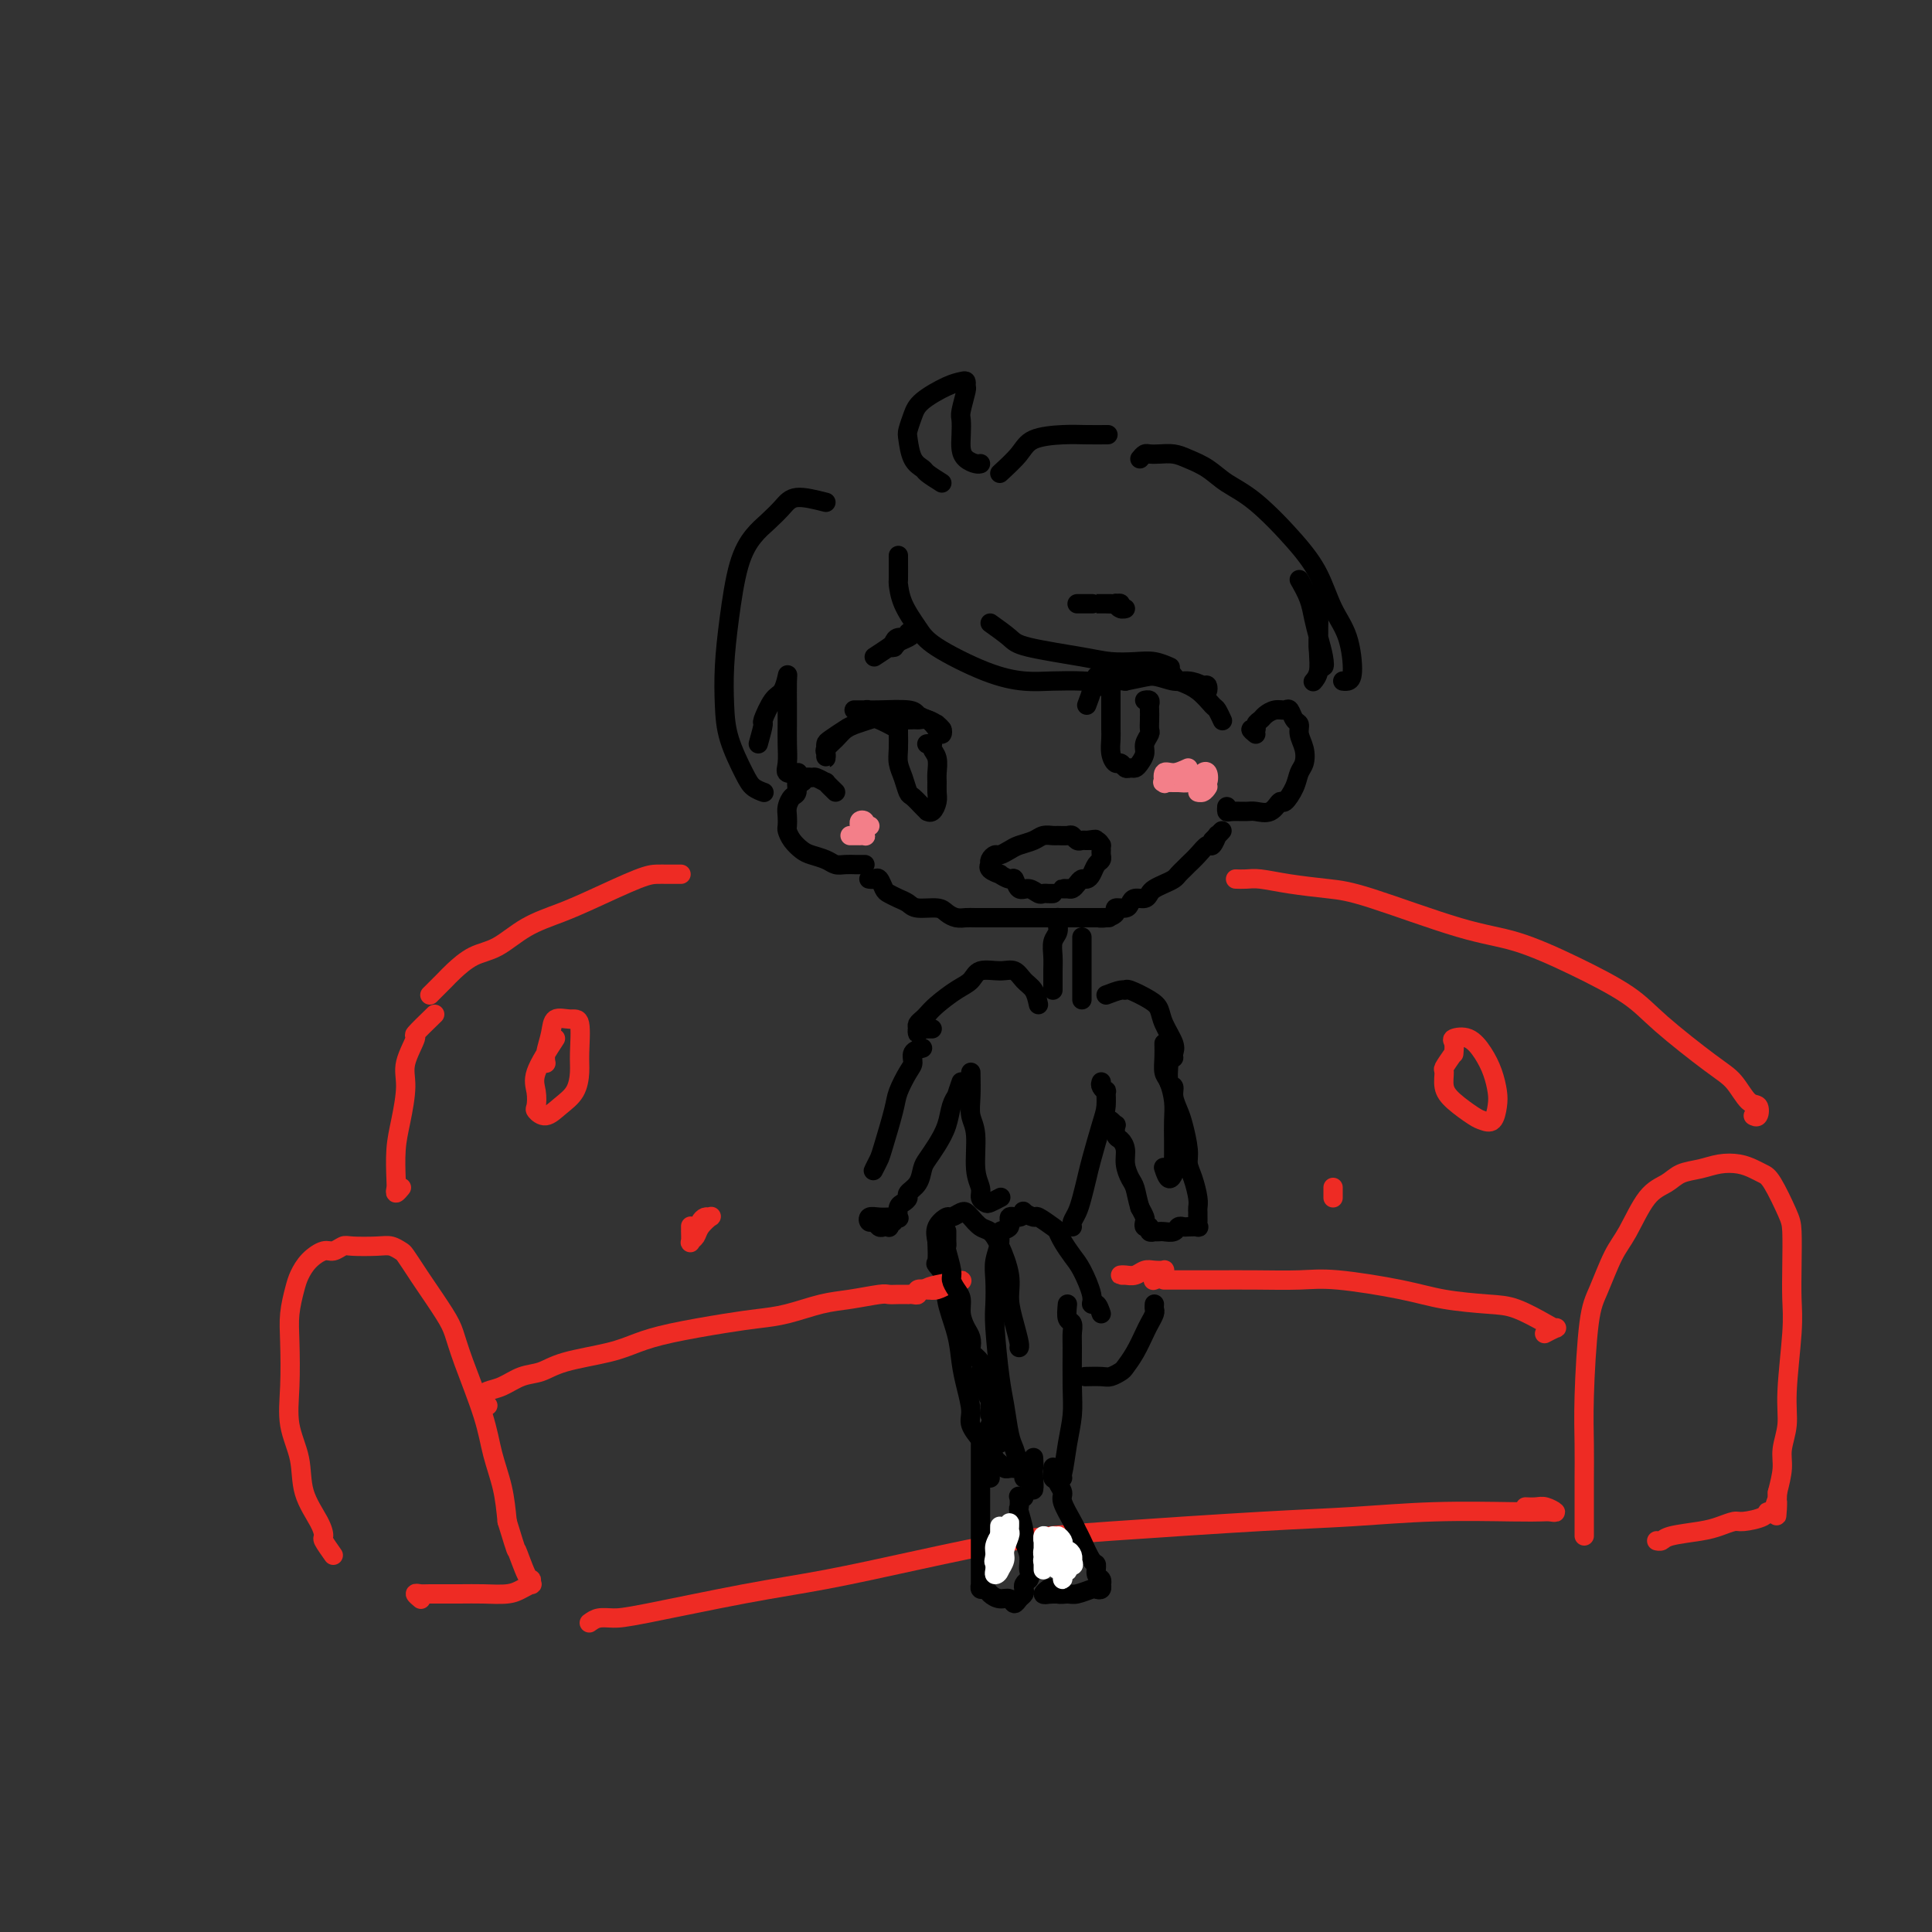 <svg viewBox='0 0 400 400' version='1.1' xmlns='http://www.w3.org/2000/svg' xmlns:xlink='http://www.w3.org/1999/xlink'><rect x="0" y="0" width="400" height="400" fill="#333333" stroke="none"/><g fill='none' stroke='#000000' stroke-width='4' stroke-linecap='round' stroke-linejoin='round'><path d='M225,146c0.456,-1.199 0.912,-2.398 1,-3c0.088,-0.602 -0.193,-0.607 0,-1c0.193,-0.393 0.860,-1.176 2,-2c1.140,-0.824 2.752,-1.691 4,-2c1.248,-0.309 2.131,-0.059 3,0c0.869,0.059 1.723,-0.071 3,0c1.277,0.071 2.976,0.345 4,1c1.024,0.655 1.374,1.691 2,2c0.626,0.309 1.527,-0.109 2,0c0.473,0.109 0.518,0.744 1,1c0.482,0.256 1.402,0.131 2,0c0.598,-0.131 0.874,-0.269 1,0c0.126,0.269 0.103,0.944 0,1c-0.103,0.056 -0.287,-0.507 -1,-1c-0.713,-0.493 -1.956,-0.916 -3,-1c-1.044,-0.084 -1.888,0.173 -3,0c-1.112,-0.173 -2.493,-0.774 -4,-1c-1.507,-0.226 -3.139,-0.076 -4,0c-0.861,0.076 -0.950,0.077 -2,0c-1.050,-0.077 -3.062,-0.231 -4,0c-0.938,0.231 -0.802,0.846 -1,1c-0.198,0.154 -0.729,-0.154 -1,0c-0.271,0.154 -0.281,0.770 0,1c0.281,0.230 0.854,0.076 1,0c0.146,-0.076 -0.136,-0.072 0,0c0.136,0.072 0.691,0.212 1,0c0.309,-0.212 0.374,-0.775 1,-1c0.626,-0.225 1.813,-0.113 3,0'/><path d='M233,141c1.913,-0.370 3.696,-0.796 5,-1c1.304,-0.204 2.128,-0.186 3,0c0.872,0.186 1.793,0.541 3,1c1.207,0.459 2.702,1.024 4,2c1.298,0.976 2.399,2.365 3,3c0.601,0.635 0.700,0.517 1,1c0.300,0.483 0.800,1.567 1,2c0.200,0.433 0.100,0.217 0,0'/><path d='M186,151c-1.545,-0.819 -3.090,-1.638 -4,-2c-0.910,-0.362 -1.186,-0.266 -2,0c-0.814,0.266 -2.166,0.701 -3,1c-0.834,0.299 -1.152,0.461 -2,1c-0.848,0.539 -2.227,1.456 -3,2c-0.773,0.544 -0.939,0.717 -1,1c-0.061,0.283 -0.018,0.676 0,1c0.018,0.324 0.011,0.578 0,1c-0.011,0.422 -0.025,1.010 0,1c0.025,-0.010 0.089,-0.618 0,-1c-0.089,-0.382 -0.333,-0.536 0,-1c0.333,-0.464 1.242,-1.237 2,-2c0.758,-0.763 1.364,-1.515 2,-2c0.636,-0.485 1.301,-0.702 2,-1c0.699,-0.298 1.433,-0.678 2,-1c0.567,-0.322 0.967,-0.585 2,-1c1.033,-0.415 2.700,-0.980 4,-1c1.300,-0.020 2.233,0.507 3,1c0.767,0.493 1.369,0.951 2,1c0.631,0.049 1.291,-0.313 2,0c0.709,0.313 1.469,1.300 2,2c0.531,0.700 0.835,1.111 1,1c0.165,-0.111 0.190,-0.746 0,-1c-0.190,-0.254 -0.595,-0.127 -1,0'/><path d='M194,151c1.370,0.376 0.294,-0.684 0,-1c-0.294,-0.316 0.192,0.112 0,0c-0.192,-0.112 -1.062,-0.765 -2,-1c-0.938,-0.235 -1.943,-0.053 -3,0c-1.057,0.053 -2.167,-0.024 -3,0c-0.833,0.024 -1.389,0.150 -2,0c-0.611,-0.150 -1.278,-0.576 -2,-1c-0.722,-0.424 -1.501,-0.846 -2,-1c-0.499,-0.154 -0.719,-0.041 -1,0c-0.281,0.041 -0.623,0.011 -1,0c-0.377,-0.011 -0.789,-0.003 -1,0c-0.211,0.003 -0.221,-0.000 0,0c0.221,0.000 0.674,0.003 1,0c0.326,-0.003 0.524,-0.012 1,0c0.476,0.012 1.230,0.044 3,0c1.770,-0.044 4.555,-0.166 6,0c1.445,0.166 1.550,0.619 2,1c0.450,0.381 1.244,0.690 2,1c0.756,0.310 1.473,0.622 2,1c0.527,0.378 0.865,0.822 1,1c0.135,0.178 0.068,0.089 0,0'/><path d='M230,143c-0.000,-0.035 -0.000,-0.070 0,0c0.000,0.070 0.000,0.244 0,1c-0.000,0.756 -0.001,2.093 0,3c0.001,0.907 0.003,1.386 0,2c-0.003,0.614 -0.012,1.365 0,2c0.012,0.635 0.045,1.155 0,2c-0.045,0.845 -0.167,2.016 0,3c0.167,0.984 0.622,1.781 1,2c0.378,0.219 0.678,-0.140 1,0c0.322,0.140 0.665,0.778 1,1c0.335,0.222 0.663,0.030 1,0c0.337,-0.030 0.682,0.104 1,0c0.318,-0.104 0.607,-0.447 1,-1c0.393,-0.553 0.890,-1.317 1,-2c0.110,-0.683 -0.167,-1.286 0,-2c0.167,-0.714 0.776,-1.539 1,-2c0.224,-0.461 0.061,-0.558 0,-1c-0.061,-0.442 -0.020,-1.229 0,-2c0.020,-0.771 0.019,-1.527 0,-2c-0.019,-0.473 -0.057,-0.663 0,-1c0.057,-0.337 0.208,-0.822 0,-1c-0.208,-0.178 -0.774,-0.051 -1,0c-0.226,0.051 -0.113,0.025 0,0'/><path d='M186,151c0.002,-0.042 0.003,-0.083 0,0c-0.003,0.083 -0.012,0.292 0,1c0.012,0.708 0.044,1.915 0,3c-0.044,1.085 -0.163,2.049 0,3c0.163,0.951 0.608,1.891 1,3c0.392,1.109 0.731,2.388 1,3c0.269,0.612 0.467,0.558 1,1c0.533,0.442 1.400,1.380 2,2c0.600,0.620 0.931,0.920 1,1c0.069,0.080 -0.125,-0.062 0,0c0.125,0.062 0.569,0.327 1,0c0.431,-0.327 0.849,-1.246 1,-2c0.151,-0.754 0.037,-1.343 0,-2c-0.037,-0.657 0.005,-1.381 0,-2c-0.005,-0.619 -0.058,-1.133 0,-2c0.058,-0.867 0.226,-2.089 0,-3c-0.226,-0.911 -0.845,-1.512 -1,-2c-0.155,-0.488 0.154,-0.863 0,-1c-0.154,-0.137 -0.772,-0.037 -1,0c-0.228,0.037 -0.065,0.011 0,0c0.065,-0.011 0.033,-0.005 0,0'/><path d='M218,185c-0.327,0.009 -0.655,0.019 -1,0c-0.345,-0.019 -0.709,-0.065 -1,0c-0.291,0.065 -0.510,0.243 -1,0c-0.490,-0.243 -1.250,-0.906 -2,-1c-0.750,-0.094 -1.491,0.382 -2,0c-0.509,-0.382 -0.785,-1.622 -1,-2c-0.215,-0.378 -0.369,0.105 -1,0c-0.631,-0.105 -1.738,-0.798 -2,-1c-0.262,-0.202 0.321,0.087 0,0c-0.321,-0.087 -1.547,-0.549 -2,-1c-0.453,-0.451 -0.133,-0.891 0,-1c0.133,-0.109 0.080,0.111 0,0c-0.080,-0.111 -0.188,-0.555 0,-1c0.188,-0.445 0.673,-0.893 1,-1c0.327,-0.107 0.496,0.125 1,0c0.504,-0.125 1.343,-0.608 2,-1c0.657,-0.392 1.130,-0.694 2,-1c0.870,-0.306 2.135,-0.618 3,-1c0.865,-0.382 1.331,-0.835 2,-1c0.669,-0.165 1.541,-0.040 2,0c0.459,0.040 0.504,-0.003 1,0c0.496,0.003 1.442,0.053 2,0c0.558,-0.053 0.727,-0.210 1,0c0.273,0.210 0.650,0.787 1,1c0.350,0.213 0.671,0.061 1,0c0.329,-0.061 0.664,-0.030 1,0'/><path d='M225,174c3.121,-0.447 1.425,-0.064 1,0c-0.425,0.064 0.422,-0.190 1,0c0.578,0.190 0.888,0.825 1,1c0.112,0.175 0.027,-0.109 0,0c-0.027,0.109 0.004,0.610 0,1c-0.004,0.390 -0.042,0.669 0,1c0.042,0.331 0.166,0.715 0,1c-0.166,0.285 -0.622,0.471 -1,1c-0.378,0.529 -0.679,1.399 -1,2c-0.321,0.601 -0.663,0.931 -1,1c-0.337,0.069 -0.669,-0.125 -1,0c-0.331,0.125 -0.661,0.569 -1,1c-0.339,0.431 -0.689,0.847 -1,1c-0.311,0.153 -0.585,0.041 -1,0c-0.415,-0.041 -0.973,-0.011 -1,0c-0.027,0.011 0.477,0.003 1,0c0.523,-0.003 1.064,-0.001 1,0c-0.064,0.001 -0.733,0.000 -1,0c-0.267,-0.000 -0.134,-0.000 0,0'/><path d='M223,125c1.284,-0.000 2.568,-0.000 3,0c0.432,0.000 0.013,0.000 0,0c-0.013,-0.000 0.379,-0.001 1,0c0.621,0.001 1.472,0.004 2,0c0.528,-0.004 0.734,-0.015 1,0c0.266,0.015 0.590,0.058 1,0c0.410,-0.058 0.904,-0.215 1,0c0.096,0.215 -0.207,0.804 0,1c0.207,0.196 0.924,0.000 1,0c0.076,-0.000 -0.488,0.196 -1,0c-0.512,-0.196 -0.972,-0.785 -1,-1c-0.028,-0.215 0.377,-0.058 0,0c-0.377,0.058 -1.536,0.017 -2,0c-0.464,-0.017 -0.232,-0.008 0,0'/><path d='M181,136c1.168,-0.764 2.336,-1.529 3,-2c0.664,-0.471 0.823,-0.649 1,-1c0.177,-0.351 0.371,-0.876 1,-1c0.629,-0.124 1.692,0.152 2,0c0.308,-0.152 -0.141,-0.730 0,-1c0.141,-0.270 0.870,-0.230 1,0c0.130,0.230 -0.340,0.650 -1,1c-0.660,0.350 -1.511,0.630 -2,1c-0.489,0.370 -0.616,0.831 -1,1c-0.384,0.169 -1.027,0.045 -1,0c0.027,-0.045 0.722,-0.013 1,0c0.278,0.013 0.139,0.006 0,0'/><path d='M180,182c-0.090,-0.015 -0.180,-0.029 0,0c0.180,0.029 0.628,0.102 1,0c0.372,-0.102 0.666,-0.378 1,0c0.334,0.378 0.706,1.412 1,2c0.294,0.588 0.509,0.731 1,1c0.491,0.269 1.258,0.663 2,1c0.742,0.337 1.459,0.616 2,1c0.541,0.384 0.908,0.873 2,1c1.092,0.127 2.910,-0.110 4,0c1.090,0.110 1.451,0.565 2,1c0.549,0.435 1.285,0.849 2,1c0.715,0.151 1.410,0.041 2,0c0.590,-0.041 1.077,-0.011 2,0c0.923,0.011 2.283,0.003 3,0c0.717,-0.003 0.793,-0.001 1,0c0.207,0.001 0.546,0.000 1,0c0.454,-0.000 1.024,-0.000 2,0c0.976,0.000 2.358,0.000 3,0c0.642,-0.000 0.544,-0.000 1,0c0.456,0.000 1.465,0.000 2,0c0.535,-0.000 0.595,-0.000 1,0c0.405,0.000 1.154,0.000 2,0c0.846,-0.000 1.789,-0.000 2,0c0.211,0.000 -0.308,0.000 0,0c0.308,-0.000 1.444,-0.000 2,0c0.556,0.000 0.530,0.000 1,0c0.470,-0.000 1.434,-0.000 2,0c0.566,0.000 0.733,0.000 1,0c0.267,-0.000 0.633,-0.000 1,0'/><path d='M227,190c4.687,-0.012 1.903,-0.041 1,0c-0.903,0.041 0.073,0.152 1,0c0.927,-0.152 1.806,-0.566 2,-1c0.194,-0.434 -0.295,-0.886 0,-1c0.295,-0.114 1.375,0.110 2,0c0.625,-0.110 0.797,-0.554 1,-1c0.203,-0.446 0.438,-0.893 1,-1c0.562,-0.107 1.450,0.126 2,0c0.550,-0.126 0.763,-0.611 1,-1c0.237,-0.389 0.497,-0.682 1,-1c0.503,-0.318 1.247,-0.662 2,-1c0.753,-0.338 1.514,-0.670 2,-1c0.486,-0.330 0.697,-0.657 1,-1c0.303,-0.343 0.697,-0.703 1,-1c0.303,-0.297 0.516,-0.532 1,-1c0.484,-0.468 1.239,-1.168 2,-2c0.761,-0.832 1.529,-1.797 2,-2c0.471,-0.203 0.645,0.355 1,0c0.355,-0.355 0.890,-1.622 1,-2c0.110,-0.378 -0.205,0.134 0,0c0.205,-0.134 0.931,-0.912 1,-1c0.069,-0.088 -0.520,0.515 -1,1c-0.480,0.485 -0.851,0.853 -1,1c-0.149,0.147 -0.074,0.074 0,0'/><path d='M173,164c-0.900,-0.876 -1.799,-1.753 -2,-2c-0.201,-0.247 0.297,0.134 0,0c-0.297,-0.134 -1.390,-0.784 -2,-1c-0.610,-0.216 -0.737,0.002 -1,0c-0.263,-0.002 -0.662,-0.223 -1,0c-0.338,0.223 -0.616,0.889 -1,1c-0.384,0.111 -0.873,-0.332 -1,0c-0.127,0.332 0.110,1.441 0,2c-0.110,0.559 -0.566,0.569 -1,1c-0.434,0.431 -0.846,1.284 -1,2c-0.154,0.716 -0.049,1.295 0,2c0.049,0.705 0.042,1.537 0,2c-0.042,0.463 -0.121,0.558 0,1c0.121,0.442 0.441,1.233 1,2c0.559,0.767 1.357,1.512 2,2c0.643,0.488 1.132,0.719 2,1c0.868,0.281 2.116,0.611 3,1c0.884,0.389 1.403,0.836 2,1c0.597,0.164 1.270,0.044 2,0c0.730,-0.044 1.516,-0.012 2,0c0.484,0.012 0.666,0.003 1,0c0.334,-0.003 0.821,-0.001 1,0c0.179,0.001 0.051,0.000 0,0c-0.051,-0.000 -0.026,-0.000 0,0'/><path d='M260,152c-0.543,-0.446 -1.085,-0.893 -1,-1c0.085,-0.107 0.799,0.125 1,0c0.201,-0.125 -0.111,-0.607 0,-1c0.111,-0.393 0.646,-0.696 1,-1c0.354,-0.304 0.528,-0.611 1,-1c0.472,-0.389 1.241,-0.862 2,-1c0.759,-0.138 1.509,0.059 2,0c0.491,-0.059 0.724,-0.375 1,0c0.276,0.375 0.597,1.441 1,2c0.403,0.559 0.889,0.610 1,1c0.111,0.390 -0.154,1.118 0,2c0.154,0.882 0.728,1.919 1,3c0.272,1.081 0.242,2.207 0,3c-0.242,0.793 -0.697,1.253 -1,2c-0.303,0.747 -0.455,1.780 -1,3c-0.545,1.220 -1.482,2.628 -2,3c-0.518,0.372 -0.618,-0.293 -1,0c-0.382,0.293 -1.045,1.544 -2,2c-0.955,0.456 -2.203,0.119 -3,0c-0.797,-0.119 -1.142,-0.018 -2,0c-0.858,0.018 -2.230,-0.047 -3,0c-0.770,0.047 -0.938,0.205 -1,0c-0.062,-0.205 -0.018,-0.773 0,-1c0.018,-0.227 0.009,-0.114 0,0'/><path d='M186,115c0.010,2.087 0.020,4.174 0,5c-0.020,0.826 -0.069,0.392 0,1c0.069,0.608 0.257,2.258 1,4c0.743,1.742 2.041,3.577 3,5c0.959,1.423 1.579,2.434 4,4c2.421,1.566 6.642,3.689 10,5c3.358,1.311 5.852,1.812 8,2c2.148,0.188 3.948,0.064 6,0c2.052,-0.064 4.354,-0.069 6,0c1.646,0.069 2.635,0.211 3,0c0.365,-0.211 0.104,-0.775 0,-1c-0.104,-0.225 -0.052,-0.113 0,0'/><path d='M205,129c1.532,1.094 3.063,2.188 4,3c0.937,0.812 1.279,1.341 4,2c2.721,0.659 7.822,1.448 11,2c3.178,0.552 4.432,0.866 6,1c1.568,0.134 3.451,0.087 5,0c1.549,-0.087 2.763,-0.216 4,0c1.237,0.216 2.496,0.776 3,1c0.504,0.224 0.252,0.112 0,0'/><path d='M171,104c-2.268,-0.575 -4.537,-1.149 -6,-1c-1.463,0.149 -2.122,1.022 -3,2c-0.878,0.978 -1.976,2.061 -3,3c-1.024,0.939 -1.973,1.733 -3,3c-1.027,1.267 -2.130,3.007 -3,6c-0.870,2.993 -1.505,7.239 -2,11c-0.495,3.761 -0.849,7.039 -1,10c-0.151,2.961 -0.100,5.606 0,8c0.100,2.394 0.247,4.536 1,7c0.753,2.464 2.111,5.249 3,7c0.889,1.751 1.311,2.469 2,3c0.689,0.531 1.647,0.874 2,1c0.353,0.126 0.101,0.036 0,0c-0.101,-0.036 -0.050,-0.018 0,0'/><path d='M157,154c0.469,-1.689 0.939,-3.378 1,-4c0.061,-0.622 -0.285,-0.177 0,-1c0.285,-0.823 1.201,-2.912 2,-4c0.799,-1.088 1.482,-1.173 2,-2c0.518,-0.827 0.871,-2.396 1,-3c0.129,-0.604 0.035,-0.244 0,1c-0.035,1.244 -0.011,3.370 0,5c0.011,1.630 0.010,2.762 0,4c-0.010,1.238 -0.030,2.580 0,4c0.030,1.420 0.111,2.917 0,4c-0.111,1.083 -0.415,1.753 0,2c0.415,0.247 1.547,0.071 2,0c0.453,-0.071 0.226,-0.035 0,0'/><path d='M195,100c-1.208,-0.763 -2.415,-1.526 -3,-2c-0.585,-0.474 -0.546,-0.658 -1,-1c-0.454,-0.342 -1.400,-0.843 -2,-2c-0.600,-1.157 -0.852,-2.972 -1,-4c-0.148,-1.028 -0.191,-1.270 0,-2c0.191,-0.730 0.615,-1.948 1,-3c0.385,-1.052 0.730,-1.938 2,-3c1.270,-1.062 3.466,-2.298 5,-3c1.534,-0.702 2.407,-0.868 3,-1c0.593,-0.132 0.905,-0.230 1,0c0.095,0.230 -0.027,0.788 0,1c0.027,0.212 0.203,0.077 0,1c-0.203,0.923 -0.784,2.905 -1,4c-0.216,1.095 -0.065,1.302 0,2c0.065,0.698 0.046,1.886 0,3c-0.046,1.114 -0.117,2.155 0,3c0.117,0.845 0.423,1.495 1,2c0.577,0.505 1.425,0.867 2,1c0.575,0.133 0.879,0.038 1,0c0.121,-0.038 0.061,-0.019 0,0'/><path d='M207,98c1.501,-1.381 3.002,-2.762 4,-4c0.998,-1.238 1.494,-2.332 3,-3c1.506,-0.668 4.022,-0.911 6,-1c1.978,-0.089 3.417,-0.024 5,0c1.583,0.024 3.309,0.007 4,0c0.691,-0.007 0.345,-0.003 0,0'/><path d='M236,95c0.350,-0.421 0.701,-0.843 1,-1c0.299,-0.157 0.548,-0.051 1,0c0.452,0.051 1.109,0.047 2,0c0.891,-0.047 2.016,-0.137 3,0c0.984,0.137 1.827,0.503 3,1c1.173,0.497 2.677,1.127 4,2c1.323,0.873 2.464,1.989 4,3c1.536,1.011 3.465,1.915 6,4c2.535,2.085 5.675,5.350 8,8c2.325,2.650 3.836,4.686 5,7c1.164,2.314 1.983,4.907 3,7c1.017,2.093 2.234,3.685 3,6c0.766,2.315 1.082,5.352 1,7c-0.082,1.648 -0.560,1.905 -1,2c-0.440,0.095 -0.840,0.027 -1,0c-0.160,-0.027 -0.080,-0.014 0,0'/><path d='M269,120c0.755,1.332 1.510,2.664 2,4c0.490,1.336 0.716,2.676 1,4c0.284,1.324 0.626,2.630 1,4c0.374,1.370 0.780,2.802 1,4c0.220,1.198 0.255,2.163 0,2c-0.255,-0.163 -0.800,-1.453 -1,-3c-0.200,-1.547 -0.053,-3.352 0,-5c0.053,-1.648 0.014,-3.141 0,-4c-0.014,-0.859 -0.004,-1.084 0,-1c0.004,0.084 0.002,0.477 0,1c-0.002,0.523 -0.004,1.177 0,2c0.004,0.823 0.015,1.814 0,3c-0.015,1.186 -0.056,2.565 0,4c0.056,1.435 0.207,2.925 0,4c-0.207,1.075 -0.774,1.736 -1,2c-0.226,0.264 -0.113,0.132 0,0'/><path d='M219,192c0.008,-0.909 0.016,-1.818 0,-2c-0.016,-0.182 -0.057,0.362 0,1c0.057,0.638 0.211,1.368 0,2c-0.211,0.632 -0.789,1.164 -1,2c-0.211,0.836 -0.057,1.975 0,3c0.057,1.025 0.015,1.934 0,3c-0.015,1.066 -0.004,2.287 0,3c0.004,0.713 0.001,0.918 0,1c-0.001,0.082 -0.001,0.041 0,0'/><path d='M224,194c0.000,0.700 0.000,1.399 0,2c0.000,0.601 0.000,1.103 0,2c0.000,0.897 0.000,2.188 0,3c-0.000,0.812 0.000,1.146 0,2c0.000,0.854 -0.000,2.230 0,3c0.000,0.770 0.000,0.934 0,1c0.000,0.066 0.000,0.033 0,0'/><path d='M229,206c1.157,-0.436 2.313,-0.872 3,-1c0.687,-0.128 0.904,0.050 1,0c0.096,-0.050 0.072,-0.330 1,0c0.928,0.330 2.809,1.268 4,2c1.191,0.732 1.692,1.258 2,2c0.308,0.742 0.422,1.702 1,3c0.578,1.298 1.619,2.936 2,4c0.381,1.064 0.102,1.553 0,2c-0.102,0.447 -0.028,0.851 0,1c0.028,0.149 0.008,0.043 0,0c-0.008,-0.043 -0.004,-0.021 0,0'/><path d='M215,208c-0.240,-1.103 -0.481,-2.206 -1,-3c-0.519,-0.794 -1.318,-1.278 -2,-2c-0.682,-0.722 -1.248,-1.681 -2,-2c-0.752,-0.319 -1.689,0.001 -3,0c-1.311,-0.001 -2.995,-0.323 -4,0c-1.005,0.323 -1.330,1.291 -2,2c-0.670,0.709 -1.686,1.160 -3,2c-1.314,0.840 -2.927,2.070 -4,3c-1.073,0.930 -1.608,1.560 -2,2c-0.392,0.440 -0.642,0.688 -1,1c-0.358,0.312 -0.825,0.686 -1,1c-0.175,0.314 -0.058,0.567 0,1c0.058,0.433 0.058,1.044 0,1c-0.058,-0.044 -0.173,-0.744 0,-1c0.173,-0.256 0.634,-0.069 1,0c0.366,0.069 0.637,0.018 1,0c0.363,-0.018 0.818,-0.005 1,0c0.182,0.005 0.091,0.003 0,0'/></g>
<g fill='none' stroke='#EE2B24' stroke-width='4' stroke-linecap='round' stroke-linejoin='round'><path d='M89,206c1.132,-1.124 2.264,-2.247 3,-3c0.736,-0.753 1.077,-1.135 2,-2c0.923,-0.865 2.430,-2.211 4,-3c1.570,-0.789 3.204,-1.020 5,-2c1.796,-0.980 3.755,-2.707 6,-4c2.245,-1.293 4.776,-2.150 7,-3c2.224,-0.850 4.140,-1.692 7,-3c2.860,-1.308 6.664,-3.083 9,-4c2.336,-0.917 3.204,-0.978 4,-1c0.796,-0.022 1.520,-0.006 2,0c0.480,0.006 0.716,0.002 1,0c0.284,-0.002 0.615,-0.000 1,0c0.385,0.000 0.824,0.000 1,0c0.176,-0.000 0.088,-0.000 0,0'/><path d='M256,182c-0.170,-0.006 -0.339,-0.013 0,0c0.339,0.013 1.188,0.044 2,0c0.812,-0.044 1.589,-0.163 3,0c1.411,0.163 3.456,0.608 6,1c2.544,0.392 5.585,0.732 8,1c2.415,0.268 4.203,0.465 9,2c4.797,1.535 12.602,4.409 18,6c5.398,1.591 8.390,1.900 12,3c3.610,1.100 7.838,2.992 12,5c4.162,2.008 8.259,4.132 11,6c2.741,1.868 4.125,3.479 7,6c2.875,2.521 7.241,5.951 10,8c2.759,2.049 3.913,2.717 5,4c1.087,1.283 2.109,3.181 3,4c0.891,0.819 1.651,0.560 2,1c0.349,0.440 0.286,1.580 0,2c-0.286,0.420 -0.796,0.120 -1,0c-0.204,-0.120 -0.102,-0.060 0,0'/><path d='M69,322c-0.852,-1.209 -1.705,-2.418 -2,-3c-0.295,-0.582 -0.034,-0.537 0,-1c0.034,-0.463 -0.159,-1.435 -1,-3c-0.841,-1.565 -2.330,-3.723 -3,-6c-0.670,-2.277 -0.520,-4.673 -1,-7c-0.480,-2.327 -1.590,-4.584 -2,-7c-0.410,-2.416 -0.122,-4.992 0,-8c0.122,-3.008 0.076,-6.447 0,-9c-0.076,-2.553 -0.182,-4.219 0,-6c0.182,-1.781 0.653,-3.678 1,-5c0.347,-1.322 0.569,-2.071 1,-3c0.431,-0.929 1.071,-2.039 2,-3c0.929,-0.961 2.146,-1.774 3,-2c0.854,-0.226 1.345,0.135 2,0c0.655,-0.135 1.475,-0.765 2,-1c0.525,-0.235 0.756,-0.076 2,0c1.244,0.076 3.503,0.069 5,0c1.497,-0.069 2.233,-0.198 3,0c0.767,0.198 1.564,0.724 2,1c0.436,0.276 0.512,0.302 1,1c0.488,0.698 1.389,2.067 2,3c0.611,0.933 0.934,1.430 2,3c1.066,1.570 2.876,4.213 4,6c1.124,1.787 1.562,2.716 2,4c0.438,1.284 0.877,2.921 2,6c1.123,3.079 2.930,7.598 4,11c1.070,3.402 1.404,5.685 2,8c0.596,2.315 1.456,4.661 2,7c0.544,2.339 0.772,4.669 1,7'/><path d='M105,315c2.359,7.719 1.758,5.518 2,6c0.242,0.482 1.327,3.649 2,5c0.673,1.351 0.933,0.888 1,1c0.067,0.112 -0.060,0.801 0,1c0.060,0.199 0.308,-0.090 0,0c-0.308,0.090 -1.171,0.560 -2,1c-0.829,0.440 -1.622,0.850 -3,1c-1.378,0.150 -3.341,0.039 -5,0c-1.659,-0.039 -3.015,-0.007 -5,0c-1.985,0.007 -4.598,-0.012 -6,0c-1.402,0.012 -1.592,0.055 -2,0c-0.408,-0.055 -1.033,-0.207 -1,0c0.033,0.207 0.724,0.773 1,1c0.276,0.227 0.138,0.113 0,0'/><path d='M328,318c0.000,-0.824 0.000,-1.649 0,-2c-0.000,-0.351 -0.001,-0.230 0,-1c0.001,-0.770 0.003,-2.432 0,-4c-0.003,-1.568 -0.010,-3.042 0,-5c0.010,-1.958 0.036,-4.400 0,-7c-0.036,-2.600 -0.135,-5.357 0,-10c0.135,-4.643 0.503,-11.173 1,-15c0.497,-3.827 1.123,-4.950 2,-7c0.877,-2.050 2.005,-5.025 3,-7c0.995,-1.975 1.858,-2.949 3,-5c1.142,-2.051 2.563,-5.180 4,-7c1.437,-1.820 2.891,-2.331 4,-3c1.109,-0.669 1.872,-1.497 3,-2c1.128,-0.503 2.620,-0.682 4,-1c1.380,-0.318 2.648,-0.777 4,-1c1.352,-0.223 2.789,-0.212 4,0c1.211,0.212 2.195,0.623 3,1c0.805,0.377 1.431,0.720 2,1c0.569,0.280 1.080,0.496 2,2c0.920,1.504 2.248,4.296 3,6c0.752,1.704 0.930,2.320 1,4c0.070,1.680 0.034,4.422 0,7c-0.034,2.578 -0.066,4.990 0,7c0.066,2.010 0.229,3.618 0,7c-0.229,3.382 -0.849,8.539 -1,12c-0.151,3.461 0.166,5.227 0,7c-0.166,1.773 -0.814,3.554 -1,5c-0.186,1.446 0.090,2.556 0,4c-0.090,1.444 -0.545,3.222 -1,5'/><path d='M368,309c-0.420,8.682 0.032,3.388 0,2c-0.032,-1.388 -0.546,1.130 -1,2c-0.454,0.870 -0.848,0.093 -1,0c-0.152,-0.093 -0.060,0.500 -1,1c-0.940,0.500 -2.910,0.907 -4,1c-1.090,0.093 -1.300,-0.129 -2,0c-0.700,0.129 -1.890,0.609 -3,1c-1.110,0.391 -2.140,0.693 -4,1c-1.860,0.307 -4.550,0.618 -6,1c-1.450,0.382 -1.660,0.834 -2,1c-0.340,0.166 -0.812,0.048 -1,0c-0.188,-0.048 -0.094,-0.024 0,0'/></g>
<g fill='none' stroke='#000000' stroke-width='4' stroke-linecap='round' stroke-linejoin='round'><path d='M191,217c-0.861,0.229 -1.721,0.459 -2,1c-0.279,0.541 0.024,1.395 0,2c-0.024,0.605 -0.373,0.963 -1,2c-0.627,1.037 -1.530,2.754 -2,4c-0.470,1.246 -0.505,2.020 -1,4c-0.495,1.980 -1.449,5.164 -2,7c-0.551,1.836 -0.697,2.323 -1,3c-0.303,0.677 -0.762,1.542 -1,2c-0.238,0.458 -0.257,0.508 0,0c0.257,-0.508 0.788,-1.574 1,-2c0.212,-0.426 0.106,-0.213 0,0'/><path d='M241,216c0.022,0.963 0.044,1.926 0,3c-0.044,1.074 -0.156,2.258 0,3c0.156,0.742 0.578,1.041 1,2c0.422,0.959 0.845,2.579 1,4c0.155,1.421 0.042,2.642 0,4c-0.042,1.358 -0.014,2.853 0,4c0.014,1.147 0.014,1.946 0,3c-0.014,1.054 -0.042,2.363 0,3c0.042,0.637 0.156,0.604 0,1c-0.156,0.396 -0.580,1.222 -1,1c-0.420,-0.222 -0.834,-1.492 -1,-2c-0.166,-0.508 -0.083,-0.254 0,0'/><path d='M201,222c0.033,1.732 0.065,3.465 0,5c-0.065,1.535 -0.229,2.873 0,4c0.229,1.127 0.849,2.043 1,4c0.151,1.957 -0.168,4.956 0,7c0.168,2.044 0.823,3.132 1,4c0.177,0.868 -0.124,1.514 0,2c0.124,0.486 0.672,0.811 1,1c0.328,0.189 0.434,0.243 1,0c0.566,-0.243 1.590,-0.784 2,-1c0.410,-0.216 0.205,-0.108 0,0'/><path d='M228,224c-0.114,0.290 -0.229,0.580 0,1c0.229,0.420 0.801,0.969 1,1c0.199,0.031 0.026,-0.457 0,0c-0.026,0.457 0.095,1.858 0,3c-0.095,1.142 -0.406,2.025 -1,4c-0.594,1.975 -1.469,5.044 -2,7c-0.531,1.956 -0.717,2.801 -1,4c-0.283,1.199 -0.664,2.752 -1,4c-0.336,1.248 -0.626,2.190 -1,3c-0.374,0.810 -0.831,1.487 -1,2c-0.169,0.513 -0.048,0.861 0,1c0.048,0.139 0.024,0.070 0,0'/><path d='M239,270c-0.025,0.361 -0.051,0.722 0,1c0.051,0.278 0.178,0.474 0,1c-0.178,0.526 -0.663,1.384 -1,2c-0.337,0.616 -0.527,0.992 -1,2c-0.473,1.008 -1.227,2.648 -2,4c-0.773,1.352 -1.563,2.415 -2,3c-0.437,0.585 -0.520,0.693 -1,1c-0.480,0.307 -1.355,0.814 -2,1c-0.645,0.186 -1.058,0.050 -2,0c-0.942,-0.050 -2.412,-0.014 -3,0c-0.588,0.014 -0.294,0.007 0,0'/><path d='M228,272c-0.296,-0.870 -0.593,-1.741 -1,-2c-0.407,-0.259 -0.925,0.093 -1,0c-0.075,-0.093 0.292,-0.631 0,-2c-0.292,-1.369 -1.242,-3.570 -2,-5c-0.758,-1.430 -1.324,-2.090 -2,-3c-0.676,-0.910 -1.461,-2.071 -2,-3c-0.539,-0.929 -0.832,-1.625 -1,-2c-0.168,-0.375 -0.213,-0.427 -1,-1c-0.787,-0.573 -2.318,-1.666 -3,-2c-0.682,-0.334 -0.517,0.091 -1,0c-0.483,-0.091 -1.616,-0.697 -2,-1c-0.384,-0.303 -0.020,-0.303 0,0c0.020,0.303 -0.305,0.909 -1,1c-0.695,0.091 -1.759,-0.331 -2,0c-0.241,0.331 0.342,1.416 0,2c-0.342,0.584 -1.608,0.666 -2,1c-0.392,0.334 0.090,0.919 0,2c-0.090,1.081 -0.753,2.659 -1,4c-0.247,1.341 -0.077,2.446 0,4c0.077,1.554 0.062,3.557 0,5c-0.062,1.443 -0.171,2.325 0,5c0.171,2.675 0.623,7.143 1,10c0.377,2.857 0.679,4.103 1,6c0.321,1.897 0.660,4.445 1,6c0.340,1.555 0.682,2.115 1,3c0.318,0.885 0.611,2.093 1,3c0.389,0.907 0.874,1.513 1,2c0.126,0.487 -0.107,0.853 0,1c0.107,0.147 0.553,0.073 1,0'/><path d='M213,306c1.311,4.822 1.089,1.378 1,0c-0.089,-1.378 -0.044,-0.689 0,0'/><path d='M221,270c-0.113,1.206 -0.227,2.411 0,3c0.227,0.589 0.794,0.561 1,1c0.206,0.439 0.052,1.346 0,2c-0.052,0.654 -0.003,1.055 0,3c0.003,1.945 -0.040,5.435 0,8c0.040,2.565 0.165,4.206 0,6c-0.165,1.794 -0.619,3.741 -1,6c-0.381,2.259 -0.691,4.829 -1,6c-0.309,1.171 -0.619,0.943 -1,1c-0.381,0.057 -0.833,0.400 -1,0c-0.167,-0.400 -0.048,-1.543 0,-2c0.048,-0.457 0.024,-0.229 0,0'/><path d='M194,257c-0.211,-1.034 -0.421,-2.067 0,-3c0.421,-0.933 1.474,-1.765 2,-2c0.526,-0.235 0.525,0.126 1,0c0.475,-0.126 1.426,-0.739 2,-1c0.574,-0.261 0.772,-0.169 1,0c0.228,0.169 0.485,0.414 1,1c0.515,0.586 1.286,1.513 2,2c0.714,0.487 1.371,0.534 2,1c0.629,0.466 1.230,1.351 2,3c0.770,1.649 1.709,4.064 2,6c0.291,1.936 -0.066,3.395 0,5c0.066,1.605 0.554,3.358 1,5c0.446,1.642 0.851,3.173 1,4c0.149,0.827 0.043,0.951 0,1c-0.043,0.049 -0.021,0.025 0,0'/><path d='M194,257c0.065,1.648 0.129,3.296 0,4c-0.129,0.704 -0.452,0.463 0,1c0.452,0.537 1.679,1.853 2,3c0.321,1.147 -0.264,2.124 0,4c0.264,1.876 1.375,4.651 2,7c0.625,2.349 0.763,4.272 1,6c0.237,1.728 0.574,3.261 1,5c0.426,1.739 0.940,3.683 1,5c0.060,1.317 -0.335,2.006 0,3c0.335,0.994 1.399,2.294 2,3c0.601,0.706 0.738,0.820 1,1c0.262,0.180 0.647,0.426 1,1c0.353,0.574 0.672,1.474 1,2c0.328,0.526 0.664,0.677 1,1c0.336,0.323 0.671,0.818 1,1c0.329,0.182 0.652,0.051 1,0c0.348,-0.051 0.720,-0.021 1,0c0.280,0.021 0.467,0.033 1,0c0.533,-0.033 1.411,-0.112 2,0c0.589,0.112 0.889,0.415 1,0c0.111,-0.415 0.032,-1.547 0,-2c-0.032,-0.453 -0.016,-0.226 0,0'/><path d='M199,224c-0.448,1.303 -0.896,2.607 -1,3c-0.104,0.393 0.137,-0.123 0,0c-0.137,0.123 -0.653,0.885 -1,2c-0.347,1.115 -0.525,2.581 -1,4c-0.475,1.419 -1.245,2.790 -2,4c-0.755,1.210 -1.494,2.261 -2,3c-0.506,0.739 -0.779,1.168 -1,2c-0.221,0.832 -0.388,2.067 -1,3c-0.612,0.933 -1.667,1.564 -2,2c-0.333,0.436 0.055,0.677 0,1c-0.055,0.323 -0.555,0.726 -1,1c-0.445,0.274 -0.836,0.417 -1,1c-0.164,0.583 -0.100,1.605 0,2c0.100,0.395 0.237,0.162 0,0c-0.237,-0.162 -0.847,-0.254 -1,0c-0.153,0.254 0.152,0.852 0,1c-0.152,0.148 -0.762,-0.155 -1,0c-0.238,0.155 -0.105,0.770 0,1c0.105,0.230 0.182,0.077 0,0c-0.182,-0.077 -0.625,-0.077 -1,0c-0.375,0.077 -0.683,0.231 -1,0c-0.317,-0.231 -0.641,-0.846 -1,-1c-0.359,-0.154 -0.751,0.155 -1,0c-0.249,-0.155 -0.355,-0.774 0,-1c0.355,-0.226 1.173,-0.061 2,0c0.827,0.061 1.665,0.017 2,0c0.335,-0.017 0.168,-0.009 0,0'/><path d='M242,220c-0.120,1.618 -0.240,3.235 0,4c0.240,0.765 0.839,0.676 1,1c0.161,0.324 -0.115,1.059 0,2c0.115,0.941 0.622,2.088 1,3c0.378,0.912 0.627,1.588 1,3c0.373,1.412 0.871,3.558 1,5c0.129,1.442 -0.109,2.179 0,3c0.109,0.821 0.565,1.726 1,3c0.435,1.274 0.849,2.919 1,4c0.151,1.081 0.040,1.600 0,2c-0.040,0.400 -0.009,0.682 0,1c0.009,0.318 -0.004,0.674 0,1c0.004,0.326 0.026,0.624 0,1c-0.026,0.376 -0.101,0.832 0,1c0.101,0.168 0.379,0.049 0,0c-0.379,-0.049 -1.415,-0.027 -2,0c-0.585,0.027 -0.720,0.060 -1,0c-0.280,-0.060 -0.706,-0.212 -1,0c-0.294,0.212 -0.456,0.789 -1,1c-0.544,0.211 -1.470,0.058 -2,0c-0.530,-0.058 -0.663,-0.019 -1,0c-0.337,0.019 -0.879,0.020 -1,0c-0.121,-0.020 0.178,-0.061 0,0c-0.178,0.061 -0.831,0.224 -1,0c-0.169,-0.224 0.148,-0.836 0,-1c-0.148,-0.164 -0.761,0.121 -1,0c-0.239,-0.121 -0.103,-0.648 0,-1c0.103,-0.352 0.172,-0.529 0,-1c-0.172,-0.471 -0.586,-1.235 -1,-2'/><path d='M236,250c-0.492,-1.596 -0.723,-3.086 -1,-4c-0.277,-0.914 -0.600,-1.252 -1,-2c-0.400,-0.748 -0.878,-1.907 -1,-3c-0.122,-1.093 0.112,-2.120 0,-3c-0.112,-0.880 -0.569,-1.612 -1,-2c-0.431,-0.388 -0.837,-0.431 -1,-1c-0.163,-0.569 -0.083,-1.665 0,-2c0.083,-0.335 0.170,0.092 0,0c-0.170,-0.092 -0.595,-0.704 -1,-1c-0.405,-0.296 -0.789,-0.275 -1,0c-0.211,0.275 -0.249,0.805 0,1c0.249,0.195 0.785,0.056 1,0c0.215,-0.056 0.107,-0.028 0,0'/></g>
<g fill='none' stroke='#EE2B24' stroke-width='4' stroke-linecap='round' stroke-linejoin='round'><path d='M101,291c-0.410,-0.336 -0.820,-0.671 -1,-1c-0.180,-0.329 -0.131,-0.651 0,-1c0.131,-0.349 0.344,-0.727 1,-1c0.656,-0.273 1.756,-0.443 3,-1c1.244,-0.557 2.631,-1.500 4,-2c1.369,-0.500 2.720,-0.556 4,-1c1.280,-0.444 2.490,-1.274 5,-2c2.510,-0.726 6.319,-1.346 9,-2c2.681,-0.654 4.234,-1.340 6,-2c1.766,-0.660 3.745,-1.294 7,-2c3.255,-0.706 7.785,-1.484 11,-2c3.215,-0.516 5.113,-0.769 7,-1c1.887,-0.231 3.762,-0.440 6,-1c2.238,-0.560 4.840,-1.471 7,-2c2.160,-0.529 3.879,-0.678 6,-1c2.121,-0.322 4.645,-0.818 6,-1c1.355,-0.182 1.543,-0.049 2,0c0.457,0.049 1.184,0.014 2,0c0.816,-0.014 1.719,-0.007 2,0c0.281,0.007 -0.062,0.016 0,0c0.062,-0.016 0.530,-0.056 1,0c0.470,0.056 0.943,0.207 1,0c0.057,-0.207 -0.302,-0.774 0,-1c0.302,-0.226 1.267,-0.112 2,0c0.733,0.112 1.236,0.223 2,0c0.764,-0.223 1.790,-0.778 2,-1c0.210,-0.222 -0.395,-0.111 -1,0'/><path d='M195,266c8.542,-1.608 1.898,-0.627 -1,0c-2.898,0.627 -2.049,0.900 -2,1c0.049,0.100 -0.700,0.029 -1,0c-0.300,-0.029 -0.150,-0.014 0,0'/><path d='M241,265c0.639,0.000 1.279,0.000 2,0c0.721,-0.000 1.525,-0.002 3,0c1.475,0.002 3.621,0.006 6,0c2.379,-0.006 4.992,-0.023 8,0c3.008,0.023 6.411,0.087 9,0c2.589,-0.087 4.363,-0.323 8,0c3.637,0.323 9.135,1.207 13,2c3.865,0.793 6.097,1.495 9,2c2.903,0.505 6.479,0.814 9,1c2.521,0.186 3.989,0.250 6,1c2.011,0.750 4.567,2.187 6,3c1.433,0.813 1.745,1.001 2,1c0.255,-0.001 0.453,-0.193 0,0c-0.453,0.193 -1.558,0.769 -2,1c-0.442,0.231 -0.221,0.115 0,0'/><path d='M122,336c0.584,-0.425 1.168,-0.850 2,-1c0.832,-0.150 1.913,-0.023 3,0c1.087,0.023 2.181,-0.056 7,-1c4.819,-0.944 13.363,-2.752 20,-4c6.637,-1.248 11.367,-1.935 17,-3c5.633,-1.065 12.168,-2.509 19,-4c6.832,-1.491 13.960,-3.030 20,-4c6.040,-0.970 10.993,-1.370 20,-2c9.007,-0.630 22.069,-1.489 31,-2c8.931,-0.511 13.730,-0.673 19,-1c5.270,-0.327 11.011,-0.819 17,-1c5.989,-0.181 12.226,-0.052 16,0c3.774,0.052 5.087,0.028 6,0c0.913,-0.028 1.428,-0.060 2,0c0.572,0.060 1.200,0.212 1,0c-0.200,-0.212 -1.229,-0.789 -2,-1c-0.771,-0.211 -1.285,-0.057 -2,0c-0.715,0.057 -1.633,0.016 -2,0c-0.367,-0.016 -0.184,-0.008 0,0'/><path d='M90,210c-1.753,1.701 -3.506,3.402 -4,4c-0.494,0.598 0.270,0.093 0,1c-0.270,0.907 -1.575,3.227 -2,5c-0.425,1.773 0.030,2.999 0,5c-0.030,2.001 -0.545,4.775 -1,7c-0.455,2.225 -0.850,3.899 -1,6c-0.150,2.101 -0.054,4.629 0,6c0.054,1.371 0.066,1.584 0,2c-0.066,0.416 -0.210,1.035 0,1c0.210,-0.035 0.774,-0.724 1,-1c0.226,-0.276 0.113,-0.138 0,0'/><path d='M115,215c-1.688,2.591 -3.375,5.183 -4,7c-0.625,1.817 -0.187,2.860 0,4c0.187,1.140 0.123,2.378 0,3c-0.123,0.622 -0.306,0.627 0,1c0.306,0.373 1.101,1.114 2,1c0.899,-0.114 1.902,-1.082 3,-2c1.098,-0.918 2.289,-1.787 3,-3c0.711,-1.213 0.940,-2.772 1,-4c0.060,-1.228 -0.050,-2.125 0,-4c0.050,-1.875 0.258,-4.728 0,-6c-0.258,-1.272 -0.983,-0.964 -2,-1c-1.017,-0.036 -2.325,-0.416 -3,0c-0.675,0.416 -0.717,1.627 -1,3c-0.283,1.373 -0.807,2.908 -1,4c-0.193,1.092 -0.055,1.741 0,2c0.055,0.259 0.028,0.130 0,0'/><path d='M301,218c-0.854,1.227 -1.707,2.455 -2,3c-0.293,0.545 -0.024,0.408 0,1c0.024,0.592 -0.197,1.912 0,3c0.197,1.088 0.813,1.943 2,3c1.187,1.057 2.946,2.317 4,3c1.054,0.683 1.405,0.788 2,1c0.595,0.212 1.436,0.532 2,0c0.564,-0.532 0.850,-1.915 1,-3c0.150,-1.085 0.162,-1.871 0,-3c-0.162,-1.129 -0.499,-2.602 -1,-4c-0.501,-1.398 -1.168,-2.721 -2,-4c-0.832,-1.279 -1.831,-2.514 -3,-3c-1.169,-0.486 -2.509,-0.223 -3,0c-0.491,0.223 -0.132,0.406 0,1c0.132,0.594 0.038,1.598 0,2c-0.038,0.402 -0.019,0.201 0,0'/><path d='M143,254c-0.001,-0.129 -0.001,-0.258 0,0c0.001,0.258 0.004,0.904 0,1c-0.004,0.096 -0.013,-0.358 0,0c0.013,0.358 0.049,1.528 0,2c-0.049,0.472 -0.184,0.246 0,0c0.184,-0.246 0.688,-0.511 1,-1c0.312,-0.489 0.434,-1.200 1,-2c0.566,-0.800 1.577,-1.689 2,-2c0.423,-0.311 0.257,-0.045 0,0c-0.257,0.045 -0.605,-0.132 -1,0c-0.395,0.132 -0.837,0.574 -1,1c-0.163,0.426 -0.047,0.836 0,1c0.047,0.164 0.023,0.082 0,0'/><path d='M276,248c0.000,-0.833 0.000,-1.667 0,-2c0.000,-0.333 0.000,-0.167 0,0'/></g>
<g fill='none' stroke='#F37F89' stroke-width='4' stroke-linecap='round' stroke-linejoin='round'><path d='M246,159c-1.043,0.483 -2.086,0.967 -3,1c-0.914,0.033 -1.699,-0.384 -2,0c-0.301,0.384 -0.117,1.568 0,2c0.117,0.432 0.168,0.113 0,0c-0.168,-0.113 -0.554,-0.019 0,0c0.554,0.019 2.047,-0.035 3,0c0.953,0.035 1.367,0.160 2,0c0.633,-0.160 1.486,-0.604 2,-1c0.514,-0.396 0.689,-0.743 1,-1c0.311,-0.257 0.758,-0.423 1,0c0.242,0.423 0.278,1.435 0,2c-0.278,0.565 -0.869,0.684 -1,1c-0.131,0.316 0.200,0.831 0,1c-0.200,0.169 -0.930,-0.006 -1,0c-0.070,0.006 0.520,0.194 1,0c0.480,-0.194 0.852,-0.770 1,-1c0.148,-0.230 0.074,-0.115 0,0'/><path d='M176,173c0.302,0.000 0.604,0.001 1,0c0.396,-0.001 0.887,-0.003 1,0c0.113,0.003 -0.152,0.011 0,0c0.152,-0.011 0.720,-0.040 1,0c0.280,0.040 0.270,0.151 0,0c-0.270,-0.151 -0.801,-0.563 -1,-1c-0.199,-0.437 -0.067,-0.898 0,-1c0.067,-0.102 0.070,0.155 0,0c-0.070,-0.155 -0.211,-0.721 0,-1c0.211,-0.279 0.775,-0.271 1,0c0.225,0.271 0.113,0.805 0,1c-0.113,0.195 -0.226,0.052 0,0c0.226,-0.052 0.792,-0.014 1,0c0.208,0.014 0.060,0.004 0,0c-0.060,-0.004 -0.030,-0.002 0,0'/></g>
<g fill='none' stroke='#EE2B24' stroke-width='4' stroke-linecap='round' stroke-linejoin='round'><path d='M233,264c-0.488,0.008 -0.977,0.016 -1,0c-0.023,-0.016 0.418,-0.057 1,0c0.582,0.057 1.304,0.211 2,0c0.696,-0.211 1.365,-0.786 2,-1c0.635,-0.214 1.234,-0.068 2,0c0.766,0.068 1.697,0.057 2,0c0.303,-0.057 -0.022,-0.160 0,0c0.022,0.160 0.390,0.581 0,1c-0.390,0.419 -1.540,0.834 -2,1c-0.460,0.166 -0.230,0.083 0,0'/></g>
<g fill='none' stroke='#000000' stroke-width='4' stroke-linecap='round' stroke-linejoin='round'><path d='M196,255c-0.001,-0.091 -0.001,-0.182 0,0c0.001,0.182 0.004,0.637 0,1c-0.004,0.363 -0.016,0.635 0,1c0.016,0.365 0.060,0.822 0,1c-0.060,0.178 -0.222,0.077 0,1c0.222,0.923 0.829,2.869 1,4c0.171,1.131 -0.095,1.448 0,2c0.095,0.552 0.551,1.341 1,2c0.449,0.659 0.891,1.189 1,2c0.109,0.811 -0.116,1.904 0,3c0.116,1.096 0.575,2.194 1,3c0.425,0.806 0.818,1.319 1,2c0.182,0.681 0.153,1.529 0,2c-0.153,0.471 -0.429,0.564 0,1c0.429,0.436 1.564,1.215 2,2c0.436,0.785 0.173,1.576 0,2c-0.173,0.424 -0.257,0.482 0,1c0.257,0.518 0.853,1.497 1,2c0.147,0.503 -0.157,0.530 0,1c0.157,0.470 0.773,1.384 1,2c0.227,0.616 0.065,0.936 0,1c-0.065,0.064 -0.031,-0.127 0,0c0.031,0.127 0.061,0.573 0,1c-0.061,0.427 -0.212,0.835 0,1c0.212,0.165 0.789,0.085 1,0c0.211,-0.085 0.057,-0.177 0,0c-0.057,0.177 -0.016,0.622 0,1c0.016,0.378 0.008,0.689 0,1'/><path d='M206,295c1.667,6.667 0.833,3.333 0,0'/><path d='M205,295c0.000,0.790 0.000,1.579 0,2c0.000,0.421 0.000,0.472 0,1c0.000,0.528 -0.000,1.531 0,2c0.000,0.469 0.000,0.402 0,1c0.000,0.598 0.000,1.859 0,3c0.000,1.141 0.000,2.161 0,2c0.000,-0.161 0.000,-1.505 0,-2c0.000,-0.495 -0.000,-0.141 0,0c0.000,0.141 0.000,0.071 0,0'/><path d='M203,299c0.000,0.469 0.000,0.939 0,1c-0.000,0.061 -0.000,-0.285 0,0c0.000,0.285 0.000,1.202 0,2c-0.000,0.798 -0.000,1.477 0,2c0.000,0.523 0.000,0.891 0,2c-0.000,1.109 -0.000,2.959 0,4c0.000,1.041 0.000,1.273 0,2c-0.000,0.727 -0.000,1.948 0,3c0.000,1.052 0.000,1.935 0,3c-0.000,1.065 -0.000,2.311 0,3c0.000,0.689 0.000,0.819 0,1c-0.000,0.181 -0.000,0.413 0,1c0.000,0.587 0.000,1.529 0,2c-0.000,0.471 -0.001,0.470 0,1c0.001,0.530 0.003,1.591 0,2c-0.003,0.409 -0.013,0.165 0,0c0.013,-0.165 0.048,-0.250 0,0c-0.048,0.250 -0.178,0.836 0,1c0.178,0.164 0.664,-0.095 1,0c0.336,0.095 0.524,0.544 1,1c0.476,0.456 1.242,0.918 2,1c0.758,0.082 1.510,-0.216 2,0c0.490,0.216 0.719,0.945 1,1c0.281,0.055 0.614,-0.562 1,-1c0.386,-0.438 0.825,-0.695 1,-1c0.175,-0.305 0.086,-0.659 0,-1c-0.086,-0.341 -0.167,-0.669 0,-1c0.167,-0.331 0.584,-0.666 1,-1'/><path d='M213,327c0.601,-0.934 0.105,-1.270 0,-2c-0.105,-0.730 0.182,-1.854 0,-3c-0.182,-1.146 -0.833,-2.315 -1,-3c-0.167,-0.685 0.150,-0.888 0,-2c-0.150,-1.112 -0.769,-3.135 -1,-4c-0.231,-0.865 -0.076,-0.571 0,-1c0.076,-0.429 0.072,-1.579 0,-2c-0.072,-0.421 -0.212,-0.113 0,0c0.212,0.113 0.775,0.032 1,0c0.225,-0.032 0.113,-0.016 0,0'/><path d='M220,306c-0.432,-0.520 -0.864,-1.039 -1,-1c-0.136,0.039 0.023,0.637 0,1c-0.023,0.363 -0.227,0.492 0,1c0.227,0.508 0.886,1.394 1,2c0.114,0.606 -0.317,0.934 0,2c0.317,1.066 1.381,2.872 2,4c0.619,1.128 0.792,1.577 1,2c0.208,0.423 0.452,0.820 1,2c0.548,1.180 1.401,3.143 2,4c0.599,0.857 0.945,0.607 1,1c0.055,0.393 -0.180,1.430 0,2c0.180,0.570 0.777,0.675 1,1c0.223,0.325 0.073,0.871 0,1c-0.073,0.129 -0.068,-0.158 0,0c0.068,0.158 0.198,0.760 0,1c-0.198,0.240 -0.725,0.118 -1,0c-0.275,-0.118 -0.297,-0.231 -1,0c-0.703,0.231 -2.086,0.807 -3,1c-0.914,0.193 -1.360,0.003 -2,0c-0.640,-0.003 -1.475,0.182 -2,0c-0.525,-0.182 -0.739,-0.729 -1,-1c-0.261,-0.271 -0.570,-0.265 -1,0c-0.430,0.265 -0.980,0.790 -1,1c-0.020,0.210 0.490,0.105 1,0'/><path d='M217,330c-1.443,0.155 0.448,0.041 1,0c0.552,-0.041 -0.236,-0.011 0,0c0.236,0.011 1.496,0.003 2,0c0.504,-0.003 0.252,-0.002 0,0'/></g>
<g fill='none' stroke='#FFFFFF' stroke-width='4' stroke-linecap='round' stroke-linejoin='round'><path d='M218,319c-0.000,-0.542 -0.000,-1.085 0,-1c0.000,0.085 0.000,0.796 0,1c-0.000,0.204 -0.000,-0.100 0,0c0.000,0.100 0.000,0.603 0,1c-0.000,0.397 -0.000,0.687 0,1c0.000,0.313 0.000,0.650 0,1c-0.000,0.350 -0.000,0.713 0,1c0.000,0.287 0.001,0.497 0,0c-0.001,-0.497 -0.004,-1.702 0,-2c0.004,-0.298 0.016,0.311 0,0c-0.016,-0.311 -0.061,-1.541 0,-2c0.061,-0.459 0.226,-0.149 0,0c-0.226,0.149 -0.845,0.135 -1,0c-0.155,-0.135 0.154,-0.390 0,0c-0.154,0.390 -0.769,1.425 -1,2c-0.231,0.575 -0.076,0.691 0,1c0.076,0.309 0.073,0.812 0,1c-0.073,0.188 -0.216,0.063 0,0c0.216,-0.063 0.790,-0.063 1,0c0.210,0.063 0.056,0.188 0,0c-0.056,-0.188 -0.015,-0.690 0,-1c0.015,-0.310 0.004,-0.430 0,-1c-0.004,-0.570 -0.001,-1.592 0,-2c0.001,-0.408 0.001,-0.204 0,0'/><path d='M217,319c-0.381,-0.758 -0.834,-1.153 -1,-1c-0.166,0.153 -0.044,0.854 0,1c0.044,0.146 0.012,-0.263 0,0c-0.012,0.263 -0.003,1.200 0,2c0.003,0.800 0.001,1.465 0,2c-0.001,0.535 -0.000,0.940 0,1c0.000,0.060 0.000,-0.225 0,0c-0.000,0.225 -0.000,0.961 0,1c0.000,0.039 -0.000,-0.621 0,-1c0.000,-0.379 0.000,-0.479 0,-1c-0.000,-0.521 -0.001,-1.462 0,-2c0.001,-0.538 0.003,-0.673 0,-1c-0.003,-0.327 -0.011,-0.846 0,-1c0.011,-0.154 0.041,0.056 0,0c-0.041,-0.056 -0.152,-0.380 0,0c0.152,0.380 0.566,1.463 1,2c0.434,0.537 0.887,0.526 1,1c0.113,0.474 -0.113,1.431 0,2c0.113,0.569 0.566,0.751 1,1c0.434,0.249 0.848,0.566 1,1c0.152,0.434 0.041,0.985 0,1c-0.041,0.015 -0.011,-0.506 0,-1c0.011,-0.494 0.004,-0.962 0,-1c-0.004,-0.038 -0.005,0.353 0,0c0.005,-0.353 0.015,-1.451 0,-2c-0.015,-0.549 -0.056,-0.549 0,-1c0.056,-0.451 0.207,-1.352 0,-2c-0.207,-0.648 -0.774,-1.042 -1,-1c-0.226,0.042 -0.113,0.521 0,1'/><path d='M219,320c0.017,-0.636 0.061,0.274 0,1c-0.061,0.726 -0.227,1.268 0,2c0.227,0.732 0.846,1.654 1,2c0.154,0.346 -0.159,0.118 0,0c0.159,-0.118 0.789,-0.124 1,0c0.211,0.124 0.004,0.377 0,0c-0.004,-0.377 0.195,-1.384 0,-2c-0.195,-0.616 -0.784,-0.841 -1,-1c-0.216,-0.159 -0.058,-0.252 0,0c0.058,0.252 0.016,0.849 0,1c-0.016,0.151 -0.004,-0.145 0,0c0.004,0.145 0.002,0.729 0,1c-0.002,0.271 -0.004,0.228 0,0c0.004,-0.228 0.016,-0.640 0,-1c-0.016,-0.360 -0.058,-0.668 0,-1c0.058,-0.332 0.215,-0.687 0,-1c-0.215,-0.313 -0.804,-0.582 -1,-1c-0.196,-0.418 -0.001,-0.985 0,-1c0.001,-0.015 -0.193,0.521 0,1c0.193,0.479 0.773,0.902 1,1c0.227,0.098 0.102,-0.128 0,0c-0.102,0.128 -0.181,0.611 0,1c0.181,0.389 0.623,0.682 1,1c0.377,0.318 0.688,0.659 1,1'/><path d='M222,324c0.467,0.381 0.136,-0.667 0,-1c-0.136,-0.333 -0.075,0.050 0,0c0.075,-0.050 0.164,-0.531 0,-1c-0.164,-0.469 -0.580,-0.925 -1,-1c-0.420,-0.075 -0.845,0.229 -1,0c-0.155,-0.229 -0.042,-0.993 0,-1c0.042,-0.007 0.012,0.742 0,1c-0.012,0.258 -0.007,0.026 0,0c0.007,-0.026 0.016,0.154 0,0c-0.016,-0.154 -0.057,-0.644 0,-1c0.057,-0.356 0.211,-0.580 0,-1c-0.211,-0.420 -0.788,-1.036 -1,-1c-0.212,0.036 -0.061,0.725 0,1c0.061,0.275 0.030,0.138 0,0'/><path d='M209,316c-0.002,-0.508 -0.005,-1.016 0,-1c0.005,0.016 0.016,0.556 0,1c-0.016,0.444 -0.061,0.792 0,1c0.061,0.208 0.227,0.276 0,1c-0.227,0.724 -0.845,2.104 -1,3c-0.155,0.896 0.155,1.309 0,2c-0.155,0.691 -0.774,1.661 -1,2c-0.226,0.339 -0.061,0.049 0,0c0.061,-0.049 0.016,0.144 0,0c-0.016,-0.144 -0.004,-0.624 0,-1c0.004,-0.376 0.001,-0.650 0,-1c-0.001,-0.350 -0.000,-0.778 0,-1c0.000,-0.222 0.000,-0.238 0,-1c-0.000,-0.762 -0.000,-2.269 0,-3c0.000,-0.731 0.000,-0.687 0,-1c-0.000,-0.313 -0.000,-0.983 0,-1c0.000,-0.017 0.001,0.618 0,1c-0.001,0.382 -0.004,0.509 0,1c0.004,0.491 0.015,1.345 0,2c-0.015,0.655 -0.057,1.112 0,2c0.057,0.888 0.211,2.207 0,3c-0.211,0.793 -0.788,1.060 -1,1c-0.212,-0.060 -0.061,-0.446 0,-1c0.061,-0.554 0.030,-1.277 0,-2'/><path d='M206,323c-0.448,0.942 -0.067,-0.204 0,-1c0.067,-0.796 -0.178,-1.244 0,-2c0.178,-0.756 0.780,-1.821 1,-2c0.220,-0.179 0.059,0.527 0,1c-0.059,0.473 -0.016,0.715 0,1c0.016,0.285 0.004,0.615 0,1c-0.004,0.385 -0.001,0.824 0,1c0.001,0.176 0.001,0.088 0,0'/></g>
</svg>